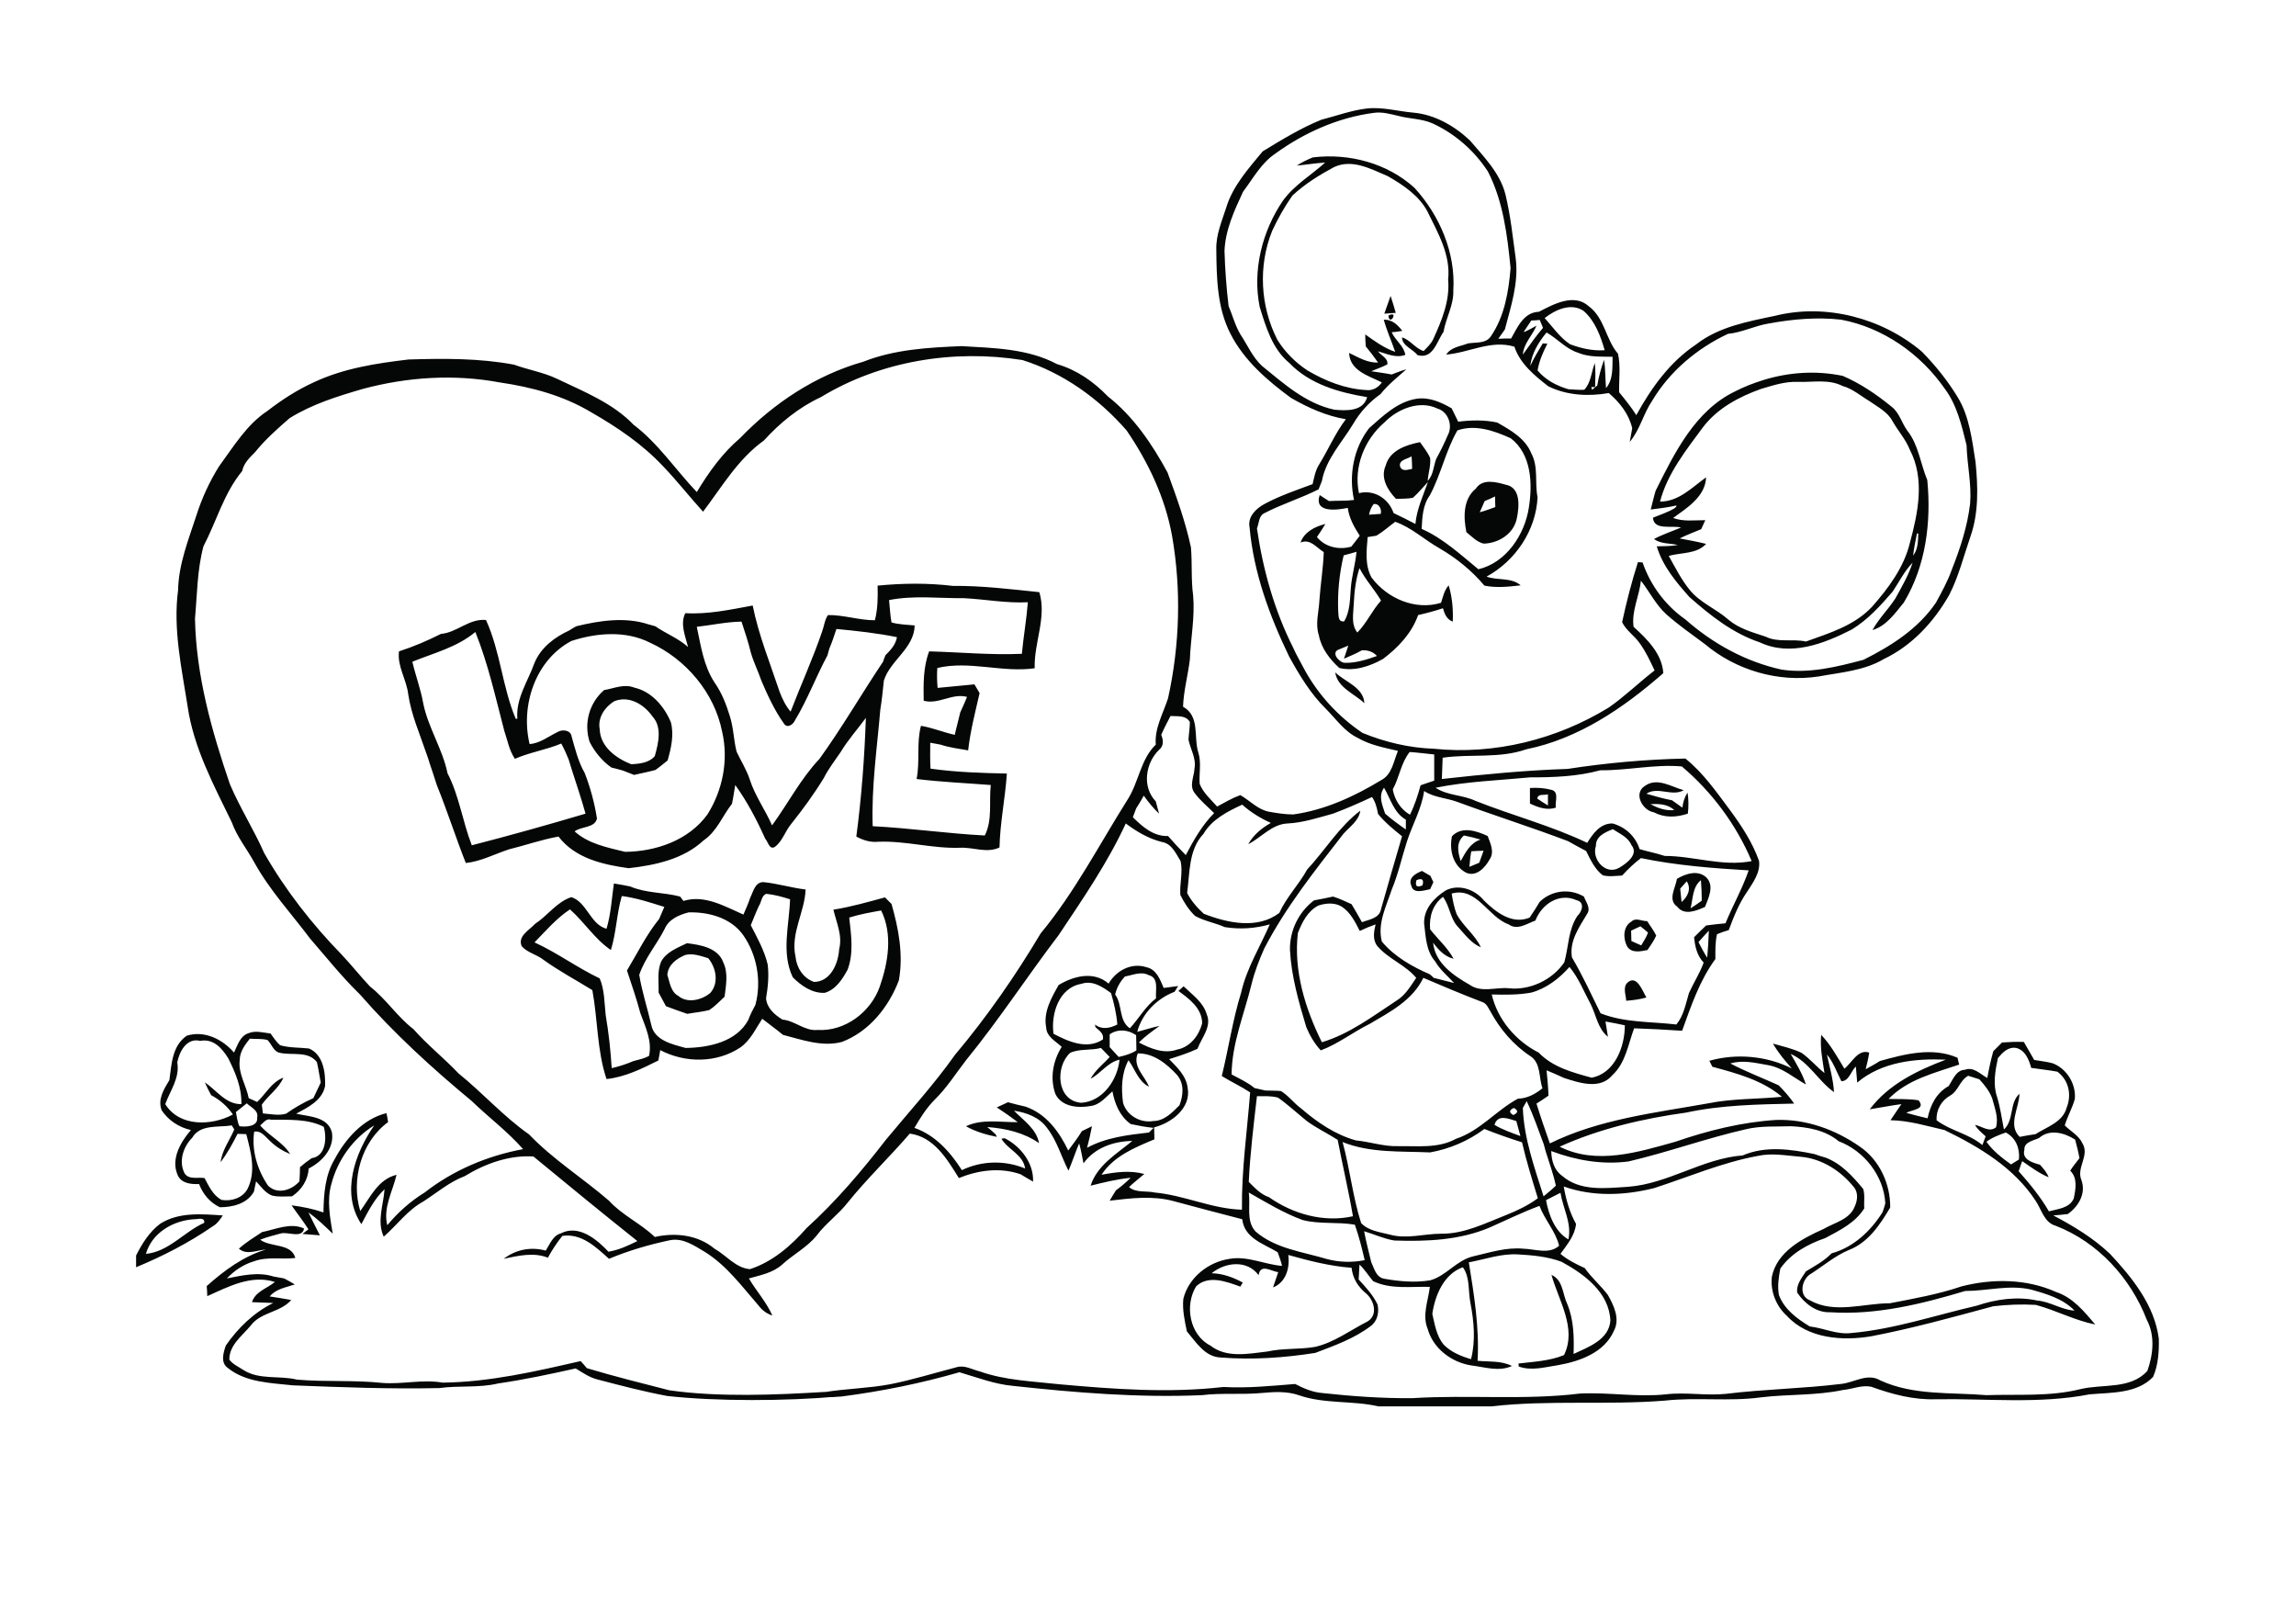 <?xml version="1.0" encoding="utf-8"?>
<!-- Generator: Adobe Illustrator 21.0.2, SVG Export Plug-In . SVG Version: 6.00 Build 0)  -->
<svg version="1.2" baseProfile="tiny" id="Layer_1" xmlns="http://www.w3.org/2000/svg" xmlns:xlink="http://www.w3.org/1999/xlink"
	 x="0px" y="0px" viewBox="0 0 841.9 595.3" overflow="scroll" xml:space="preserve">
<path fill="#050706" d="M96.1,451.7c5-1,10.5-3.6,15.4-1.3c-0.7,3.8-5.8,1.1-8.5,1.8c-2.5,0.7-5.1,1.3-7.6,2.3
	c3.9,2.9,11.4,1.2,12.9,6.7c-5,0.6-10.2-0.6-15.1,1.2c-3.8,1.1-7.3,3.4-10,6.3c5.6-1.1,11.5-2.5,17.1-0.7c1.3,0.2,2.6,0.5,3.9,0.7
	c1,0.5,2.9,1.6,3.9,2.2c-3.2,1.1-6.9,1.6-9.2,4.4c2.6,0.4,5.2,0.8,7.9,1.3c-4,4.6-11.1,4.4-14.8,9.3c-3.1,3.8-8,7.2-7.9,12.6
	c1.3,1.7,3.4,2.6,5.2,3.8c5.9,3.7,13.1,1.9,19.6,3.5c10.4,0.9,20.8,0.1,31.2,1.2c7.4,0.6,14.8-1.4,22.2-0.1
	c17.2-0.2,34-4.1,50.6-7.9c0.6,0.6,1.7,1.9,2.3,2.6c10,3,20.1,5.5,30.2,8.1c18,2.6,39.1,1.7,57.2,0.6l4.2,0.9
	c-0.2,0.3,0.8,0.8,0.4,0.8c-18.9,1.7-44.5,1.8-62.5-0.2c-8.6-1.6-17-3.8-25.4-6c-3-0.7-5.6-2.5-8.2-4.1c-9.4,2.1-18.8,4.1-28.4,5.5
	c-7.1,1.7-14.4,0.7-21.6,1.7c-17.9,0.4-35.8-0.3-53.7-1c-8.1-0.9-17.2-1-23.9-6.4c-2.7-1.9-1.6-5.6-0.7-8.2
	c4.5-6.5,10.3-12.1,17.4-15.6c-2.6-0.1-5.2-0.2-7.8-0.3c1.2-3.9,5.5-5,8.4-7.4c-8.7-2.8-17.2,1.8-24.8,5.2c0-0.9-0.1-2.7-0.2-3.7
	c6.4-5.7,13.4-10.9,21.7-13.4c-3.3,0.2-7,2.2-9.9-0.3C90.1,455.5,93.1,453.7,96.1,451.7 M53.5,459.7c8.4-0.8,14-8.1,21.4-11.4
	c0.2-2.3-2.5-1.2-3.8-1.3C63.4,447.5,55.7,452,53.5,459.7 M58.8,448.6c6.9-4.3,15.2-3.5,22.9-3c-1,1.5-2.1,3.1-3.7,4
	c-8.7,6-18.2,10.9-28.1,15v-4.3C52.1,455.9,54.8,451.6,58.8,448.6 M70.5,417.1c-3.3,3.3-5.1,8.7-2.8,13.1c1.6,2.4,4.9,1.3,7.3,1.7
	c1.6,3,3.1,6.3,6.2,8c3.6,0.6,7.6-0.6,9.5-3.9c3.3-6.4,1.3-13.7-0.4-20.2c-0.8,0-2.4-0.1-3.2-0.1c-1.8,3.6-3.8,7.2-6.2,10.4
	c0.5-4.4,3.3-8,5-12l-0.9-1.5C80.1,413.4,73.4,412.1,70.5,417.1 M95.4,412.6c3.3,3.9,8.3,6.1,11,10.5c-2.7-1.1-5.3-2.7-7.4-4.8
	c-1.7-1.5-3.2-3.9-5.8-3.4c-1,6.9,1.2,14.1,5.1,19.8c3.5,3.4,8.7,1.6,11.5-1.6c0.1-1.8,0.2-3.5,0.2-5.2c1.4-1.2,2.8-2.3,4.3-3.3
	c5.2-0.7,5.6-7.5,4.4-11.5c-5.9-3-12.8-2.5-19.3-2.6C97.6,409.9,96.6,411.7,95.4,412.6 M86.5,407.7c0.4,1.8,0.5,3.6,1.3,5.2
	c2.3,0.3,6.9,0.2,6.5-3.2c0.6-2.6-2.3-3.7-3.8-5.2C89.2,405.6,87.8,406.6,86.5,407.7 M65,389.5c1,5.7-2.6,10.3-4.4,15.3
	c5.2,8.4,17,8,24.8,3.8c-2-3-4.8-5.4-8-7.1c-0.8-1.5-1.6-3.1-2.3-4.7c4.3,2.9,7.7,8.1,13.4,8c0.2-6-2.2-11.6-4.8-16.8
	c-2.3-3.7-5.4-7.3-10.3-6.4C68.5,380.4,65.8,385.4,65,389.5 M91.6,380.8c-1.8,2.3-3.7,4.8-3.7,7.9c-0.6,4.9,2.4,9.2,3.3,13.9
	c0.8,0.4,2.3,1,3.1,1.4c3.2-3,5.3-7.3,9.6-8.9c-1.7,4-5.5,6.4-7.9,9.9c0.1,0.8,0.3,2.4,0.4,3.2c2.8,0.2,5.7,0.9,8.5,0.1
	c3.1-2.2,6.4-4.1,10-5.7c0.9-1.9,1.8-3.8,2.7-5.7c-0.5-2.5-0.8-5-1.4-7.5c-3.2-4.2-9-2.4-13.5-3.4c-2.4-0.4-3-3.1-4.6-4.7
	C95.9,380.7,93.7,381,91.6,380.8 M91.1,378.8c2.6-1.1,5.4-0.2,8.1,0.1c1.1,1.5,2.1,3.1,3.5,4.3c3.5,1,7.1,0.8,10.6,1.2
	c5.2,2.2,6.1,8.8,5.9,13.8c-1.1,5.3-6.3,7.8-10.6,10.1c4.7,1.1,11.5,1,13.1,6.8c1,5.9-3.6,10.8-8.5,13.3c-0.3,4.3-2.6,7.8-6.1,10.2
	c-2.5,0-5,0.3-7.4-0.3c-2.5-1-4-3.3-5.8-5.2c-0.2,0.9-0.6,2.8-0.8,3.8c-2.5,4.4-7.7,5.7-12.5,5.7c-3.6-1.7-6.2-4.8-7.6-8.5
	c-3,0.1-6.6-0.2-7.9-3.4c-2.5-5.8,1.1-12,4.9-16.4c-4.4-1-8.2-3.5-10.7-7.2c-1.6-4,0.8-7.8,2.8-11.1c0.8-5.8,1-12.6,6.4-16.3
	c6.5-2,13.1,1.3,17.3,6.2C87.1,383.3,88,379.8,91.1,378.8 M599.4,363C600.3,363.8,600.3,363.8,599.4,363 M596.7,360.3
	c3.5-3.2,5.6,3.1,7,5.4c-2.4,0.7-4.9,1-7.4,1.2C596.2,364.7,595,362.1,596.7,360.3 M244.7,357.4c0.9,2.7,1.2,6.2,4,7.7
	c3.4,2.9,8.6,1.5,11.7-1c3.3-3.7,2.2-9.3-0.7-12.8c-2.7-0.8-5.6-1.9-8.4-1.2C248.2,351.4,245,353.6,244.7,357.4 M251.9,345.8
	c5,0.6,11.4,1.7,13.3,7c1.9,4,1,8.4,0.5,12.6c-1.8,1.7-3.5,3.5-5.6,4.9c-2.7,0.7-5.4,0.9-8.1,1.4c-2.6-0.9-5.2-1.8-7.8-2.8
	c-0.9-1.7-1.8-3.4-2.7-5c0.1-3.8-0.6-7.7,0.9-11.3C244.3,349,248.4,347.5,251.9,345.8 M598.1,341.2c0,1.3,0.1,2.5,0.1,3.8
	c0.9,0.4,2.7,1.2,3.6,1.6c0.9-1.5,1.9-3,2.5-4.7c-0.9-0.8-1.9-1.6-2.8-2.3C600.4,340.1,599.2,340.7,598.1,341.2 M598.3,337.8
	c1.5-1.5,3.9,0,5.7-0.1c1.1,1.8,2.4,3.4,3.3,5.3c-0.8,1.9-2.1,3.6-3.2,5.3c-2.5,0.5-5.9,1.3-7.5-1.4
	C595.1,344,595.1,339.6,598.3,337.8 M243.7,340.6c-2.9,5.7-7.2,10.6-9.3,16.8c1,6.2,3,12.2,4.4,18.3c1.1,5.8,7.9,7.2,12.6,8.5
	c8.4-0.1,18.7-2.2,23-10.3c0.7-1.9,1.6-3.7,2.6-5.5c2.3-8.7,0.6-18.3-4.5-25.6c-4.5-6.3-12.6-8.5-20-8.3
	C249,335.4,245.2,337,243.7,340.6 M278.3,332.1c-1.1,2.3-2,4.7-3,7.1c2.4,4.7,5,9.3,6.2,14.4c0.5,4.1,0.1,8.3-0.6,12.4
	c0.3,3.6,3.1,6,6,7.8c4.6,0.4,8.2,4.3,12.9,3.8c10,0.6,19.5-6.5,22.8-15.9c3.1-8.9,4.8-19.2,0.5-27.9c-3.9,0.7-7.9,1.4-11.7,2.6
	c0.7,6.3,1.7,13-0.6,19.1c-1.9,3.5-4.3,7.3-8.4,8.5c-4.6,0.2-8.6-2.6-11.7-5.7c-4.3-9-1.3-19.1-1-28.6c-2.8-0.9-5.7-1.7-8.7-2
	C279.2,328.3,279.2,330.8,278.3,332.1 M228,328.5c-1.9,6.5-2,13.4-4,19.8c-5.9-4-9.7-10.2-15-14.9c-5,3.3-8.9,7.9-13,12.1
	c8.3,3.8,15.7,9.3,23.9,13.2c1.8,4.2,1.7,9,2.2,13.5c1.1,6.4,1.8,12.9,2.2,19.4c2.7-0.6,5.4-1.5,8-2.6c1.9-0.5,3.9-0.9,5.7-1.9
	c1.2-5.5-1.4-10.7-3.2-15.7c-1.4-5.3-3.2-10.4-4.9-15.6c3.8-6.3,7.1-13.1,11.8-18.9c0.6-1.5,1.3-2.9,1.9-4.4
	C238.5,330.9,233.4,329.2,228,328.5 M225.1,323.9c2,0.3,4,0.7,6,1.1c5.8,2.5,12.3,2.1,18.3,3.7l1.2,1.6c7.8-2.4,15.1,2,22,5
	c0.9-2.1,1.8-4.1,2.5-6.2c1.1-2.1,1.7-5.7,4.8-5.7c5.2,0.5,10.3,2.1,15.5,2.7c-0.3,8.3-5.6,16.1-3.7,24.6c0.4,4.1,2.8,7.9,6.8,9.3
	c6.1-0.1,8.9-6.8,9.2-12c1.3-5-1-9.7-2.1-14.5c6.4-1,12.6-2.8,18.9-4.5c0.6,0.6,1.8,1.8,2.4,2.4c2.6,9.1,4.4,18.5,2.7,28
	c-3.7,9.8-10.9,18.8-20.9,22.6c-7.3,1.9-14.6-0.8-21.6-2.6c-2.5-2.1-5.1-3.9-7.6-5.9c-2.4,3.6-4.3,7.9-8,10.5
	c-8.7,5.8-20.2,5.8-29.4,1c-0.2,1-0.5,2.9-0.7,3.8c-6,3-12.3,6.1-19,6.8c-3.5-10.4-3.2-21.8-5.2-32.6c-6-3.7-12.2-7-17.9-11.1
	c-2.5-2-5.9-2.6-8-5c-1.6-3.7,2.8-5.9,4.9-8.2c4.6-3,7.9-8,13.3-9.8c5.8,1.9,6.9,10,12.9,11.6C224,335.2,224.3,329.5,225.1,323.9
	 M619.9,333c1.4-0.9,2.8-1.8,4.1-2.8c0-2.5-0.1-5-0.3-7.5C620.6,325.1,620.8,329.5,619.9,333 M618.5,323.1c-0.6,0.7-1.8,2-2.4,2.7
	c0.1,1.2,0.4,3.7,0.5,4.9C618.8,328.8,620.3,325.9,618.5,323.1 M614.9,322.2c3.2-1.9,7.7-3.4,10.8-0.5c3,3.1,0.8,7.4-0.5,10.8
	c-3.2,1.4-7.6,3.3-10.2-0.1C611.4,329.9,614.4,325.5,614.9,322.2 M519.4,322.7c-0.6,2.1,0.1,2.8,2.2,1.9
	C522.2,322.5,521.5,321.8,519.4,322.7 M517.5,324.7c-1.3-2.9,1.7-4.5,3.9-5.4c0.8,0.5,2.4,1.4,3.1,1.8c0.3,0.6,0.8,1.8,1.1,2.3
	c-0.3,0.7-0.9,2-1.2,2.6C522.2,326.4,518.2,327.9,517.5,324.7 M539.5,312.1c-0.4,1.9-0.5,3.8-0.7,5.7c1.2-0.5,2.4-1,3.6-1.5
	c0.5-1.5,1.1-2.9,1.6-4.4C542.5,311.9,541,312,539.5,312.1 M536.8,306.3c-3,2.6-2.2,6.1-1.2,9.4c1.8-3.2,3.5-6.7,7.3-7.9
	C540.9,307.2,538.8,306.7,536.8,306.3 M532.4,306.6c3.6-3.8,9-2,13.1-0.1c1,2.7,2.6,5.9,0.7,8.6c-1.6,3-5,6.6-8.7,4.8
	C532.7,317.3,531.4,311.6,532.4,306.6 M563.7,292.8c1.3,0.9,2.6,1.7,3.9,2.5c0-1,0-3.1,0-4.1C566.3,291.7,563.9,290.8,563.7,292.8
	 M561,288.9c2.7-0.2,5.4,0,8,0.7c2.8,0.8,1.1,4.4,1.5,6.5c-3.3,1.1-6.5-0.1-9.5-1.5C561,292.7,561,290.8,561,288.9 M605.2,294.8
	c2.7,1.5,5.6,2.5,8.7,2.2C611.5,294.7,608.2,294.7,605.2,294.8 M603.2,288.1c4.5-3.2,9.7,0.4,14.2,1.6c-4.3,2.5-9.5-1.5-13.7,1.3
	c3.1,0.9,6.2,1.8,9.4,2.4c1.3,0.9,2.5,1.8,3.8,2.7c0.2-1.9,0.8-3.9,1.9-5.5c0.4,2.6,0.4,5.2,0.1,7.7c-4.2,1.4-8.5,1.6-12.5-0.5
	C602.2,297.1,598.8,290.8,603.2,288.1 M225.2,257.1c-3.4,2.1-6.1,6-5.3,10.2c0.2,6.5,6,10.7,11.6,12.9c3-0.2,6.5-0.5,8.6-3
	c1.3-4.7,2.8-10.6-0.9-14.6C236.1,258.2,230.6,254.9,225.2,257.1 M221.5,253c3.6-0.6,7.4-2.4,11.1-0.9c6.3,1.4,11,6.9,13.4,12.7
	c1.2,4.6,0.1,9.5-1.2,14c-1.5,1.2-2.9,2.4-4.5,3.5c-2.6,0.7-5.2,1.2-7.8,1.8c-1.4-0.5-2.7-1.1-4.1-1.6c-1.4-0.4-2.8-0.8-4.2-1.1
	c-3.4-2.4-6.1-5.7-8-9.4C214,265.1,216.1,257.7,221.5,253 M489.6,246.5c3.7,3.6,10.3,5.4,10.7,11.3
	C496.6,254.3,490.4,252.1,489.6,246.5 M209.5,235c-13.2,7-18.7,23.7-15.3,37.8c3.8-0.3,6.9-2.8,10.2-4.4c1.7-1.1,4.9-0.8,5.2,1.6
	c1.3,4.6,2.4,9.2,4.8,13.4c2.1,5.4,3.6,11,4.5,16.7c-0.8,3.5-5.7,2.8-8.2,4.7c5.1,4.6,12,5.9,18.5,7.5c11.3-0.1,23.3-4.2,30.2-13.7
	c5.6-8.9,7.8-19.9,5.4-30.3c-2.8-14.3-13.3-26.7-26.5-32.7C229.4,231.1,218.7,232,209.5,235 M151.2,242.6c1.2,5.2,3.1,10.1,4,15.3
	c1.8,8.9,7.1,16.7,8.9,25.6c4.3,8.3,5.5,17.7,8.9,26.4c14-3.6,27.9-7.5,41.7-11.6c-1.5-5.4-3.3-10.7-5-16c-0.4-1.3-0.8-2.6-1.2-3.9
	c-0.8-2-1.7-4-2.7-5.8c-5.5,2.3-11.5,3.2-17,5.6c-2.1-3.1-2.7-6.8-3.9-10.3c-3.2-12.2-5.9-24.5-10.6-36.2
	C167.6,237.3,159.1,239.4,151.2,242.6 M255.5,229.8c1.5,7,2.5,14.3,6.5,20.4c2.6,3.7,4.3,8,5.6,12.3c1.4,4.3,1.4,8.8,2.5,13.1
	c1.6,3.4,3.6,6.5,4.8,10.1c1.9,6,5.7,11.2,8.2,16.9c5.9-8.1,10.5-17.1,17.4-24.4c8.3-11.5,15.4-23.8,23.3-35.6
	c0.2-0.6,0.6-1.8,0.9-2.4c1.9-1.9,3.7-3.8,4.2-6.6c-7.3-1.5-14.8-2.3-22.2-3c-0.8,2.4-1.6,4.9-2.6,7.2c-0.2,0.6-0.5,1.9-0.7,2.5
	c-4.2,7.8-7.3,16.2-11.9,23.8c-0.7,1.6-2.9,3.1-4.1,1.1c-3.4-4.8-5.9-10.2-8.2-15.6c-1.2-3.5-2.9-6.9-3.9-10.4
	c-0.9-3.8-2.2-7.6-3.4-11.3C266.3,228,260.9,229.2,255.5,229.8 M326,220c0.3,2.7,0.4,5.5,0.9,8.2c2.8,0.8,5.7,0.8,8.5,1.1
	c-0.2,8.4-8.9,12.7-11.3,20.2c-0.4,3.5-0.7,7.1-1.3,10.6c-1.2,14.2-3.3,28.4-2.8,42.8c13.7,0.7,27.4,2.7,41.1,3.4
	c2.9-5.7,1.5-12.3,2.2-18.5c-9-0.7-18.2-1.1-27.2-2.2c1.3-6.5-0.1-13.2,1.6-19.5c4.3,0.7,8.2,2.4,12.4,3.3c0.6-2.8,1.4-5.5,2-8.2
	c0.9-1.9,1.7-3.8,2.5-5.7c-5.5-1.5-10.4,2.9-15.9,1.4c-0.1-6.1-0.2-12.3,2-18.1c11.3,0.3,22.6,1.4,34,0.9c0.6-6.3,1.7-12.6,2.2-18.9
	c-7.9,0.4-15.6-1.1-23.5-1.5C344.3,219.4,335.1,218.2,326,220 M321.8,214.7c9.2-0.9,18.4-1,27.6,0.1c10.6-0.1,21.1,1.2,31.7,2.3
	c2.8,9.2-2,18.5-1.7,27.9c-11.9,1.7-23.9-2.9-35.7-0.1c-0.2,2.4-0.1,4.9,0.1,7.3c4.5-0.4,9-0.9,13.5-1.3c0.5,0.8,1.4,2.4,1.9,3.2
	c-1.6,7-3.4,13.9-4.2,21c-3.4-0.6-6.8-1-10.1-2.1c-0.9-0.2-2.8-0.5-3.8-0.7c0,3.2-0.1,6.3,0.1,9.5c9.2,1.3,18.7,1.6,28,1.8
	c-0.6,9-2.5,18-2.7,27.1c-4.6,2.2-9.5-0.1-14.3,0.1c-10.1,0.4-20-2.6-30.2-2.2c-2.9,0.3-5.6-0.6-8-1.9c1.9-14.4,3-29,3.5-43.5
	c-3.1,4.2-6.6,8.1-9.3,12.6c-2.1,3.1-4.4,6-6.1,9.4c-3.6,5.9-7.7,11.5-12,16.9c-2.2,2.6-3.2,6.4-6,8.4c-2,1.2-2.5-2-3.5-3
	c-3.1-6.9-6.6-13.6-11-19.7c-0.4,2.3-0.7,4.6-1.2,6.9c-3.5,4.4-5.5,10.1-10.4,13.4c-7.4,6.9-17.7,9.1-27.5,10.2
	c-9.4-1.3-19.6-3.6-25.7-11.6c-6.2,1.1-12.1,3.2-18.2,4.7c-5.2,1.7-10.2,4.4-15.8,5c-3.7-9.4-6.8-19.1-10.6-28.5
	c-0.4-1.3-0.9-2.7-1.3-4c-0.4-1.3-0.9-2.6-1.3-3.9c-0.4-1.3-0.8-2.6-1.3-3.9c-2.4-7.1-5.5-14.1-6.6-21.5c-0.6-5.4-4.1-10.3-3.4-15.8
	c5.3-1.7,10.4-3.9,15.4-6.4c5.9-0.5,10.3-5.7,16.5-5.1c5.3,11.6,6,24.6,10.9,36.2h0.6c-0.6-7.5,3.9-13.7,6.3-20.5
	c2.4-5.7,7.4-9.4,12.8-11.9c0.6-0.4,1.9-1.2,2.5-1.5c8.6-2.1,18-3.5,26.5-0.7c0.6,0.2,1.9,0.5,2.5,0.7c3.9,2.7,8.4,4.4,12,7.6
	c-1-4-3-8.5-1-12.4c8.3,0.5,16.5-1.3,24.7-2.8c2.2,10.9,6.4,21.2,9.9,31.7c1,2.6,2.2,5.1,4,7.2c3.8-9.9,8.2-19.5,11.6-29.5
	c0.7-1.9,0.9-4.2,2.1-5.9c5.7-0.1,11.4,1.9,17.2,1.9C321.9,223.2,321.9,218.9,321.8,214.7 M544.4,183.7c-0.6,1.4-1.2,2.7-1.8,4.1
	c1.9-0.5,3.8-1.2,5.7-1.9c0-1.3-0.1-2.6-0.1-3.9C547,182.6,545.7,183.2,544.4,183.7 M541.2,179.1c2.4-3.7,7.4-2.4,10.9-1.4
	c5.6,1,5,8,4.1,12.3c-1.1,5.7-6.7,9.2-12.2,9.3c-2.5-0.6-4.3-2.6-6.3-4.2C536.6,189.7,536.4,183,541.2,179.1 M490.5,238.3
	c-2.4,1.4,0.9,4.8,2.7,4.7c4,0.1,8-1.2,11.7-2.5c-1.4-1.6-3.4-2.2-5.5-2.1c-2.1,1.2-4.3,2.1-6.6,3.1c0.4-1.2,1.2-3.6,1.6-4.8
	C493.5,237.1,491.5,237.9,490.5,238.3 M496.4,221.4c-0.1,3.5-1.1,7.4,1.3,10.5c3.5-3.5,5.4-8.1,8.7-11.7c-2.4-4.1-5.7-7.6-7.9-11.9
	C497.1,212.5,496.6,217,496.4,221.4 M492.7,203.6c-1.6,6.7-2.3,13.7-2,20.5c0.2,1.6-0.2,4,2.2,3.7c2.1-3.6,2.1-7.9,2.4-11.9
	c0.3-4.6,1.7-9,2.1-13.6C495.8,202.8,494.2,203.2,492.7,203.6 M502,188.7c1.1-0.1,3.3-0.2,4.3-0.3c0.4-1.7-0.6-3.9-2.6-3.6
	C502.8,185.9,502.3,187.2,502,188.7 M513.4,171.1c0.9,2,2.9,1,4.4,0.8c0-1.2-0.1-3.4-0.2-4.6C516.1,168.3,512.7,168.6,513.4,171.1
	 M534.4,157.8c-4.3,7.5-6,16.1-10.1,23.8c-2.6,3.5-2.8,8.1-3,12.3c7.9,3.5,14.2,9.4,20.8,14.8c10.2-2.4,17-12.7,18.5-22.6
	c1.4-8.8,1-19.5-6.6-25.4C547.9,157.9,540.9,155.5,534.4,157.8 M507.6,154.9c-7.3,6.3-11.3,16.3-9.3,25.9c5.6-1.4,10.9,2,12.7,7.3
	c2.7,1.3,5.4,2.6,8,4c0.5-5.4,2.8-10.3,4.6-15.4c-1.8,1.9-3.5,4-5.5,5.8c-2,0.4-4.1,0.3-6.2,0.4c-3.1-3.2-5.8-7.7-3.8-12.2
	c1.5-5.6,7.5-7.6,12.6-8.6c1.3,1.9,2.8,3.7,3.7,5.8c0.3,2.8-0.7,5.6-0.9,8.4c2.1-2.1,2.1-5.3,3.1-8c1.6-2.9,3-5.8,4.3-8.8
	c1.9-3.5,0.1-8.6-3.8-9.7C520.5,146.6,512.5,149.9,507.6,154.9 M502,157c5.1-4.5,10.4-9.7,17.4-10.8c4.6-0.7,8.9,1.2,12.9,3.5
	c0.8,1.6,1.6,3.2,2.4,4.9c4.8-0.6,9.6-0.7,14.3,0.3c4.9,2.8,10.3,5.8,12.5,11.3c2.7,5,1.2,10.8,2.3,16.1
	c-0.6,12.2-8.1,23.3-18.7,29.1c4.1,1.5,9.1,0.2,12.5,3.2c-4.4,0.5-8.9,1-13.3,0.1c-4.6-5.5-10.3-10.1-16.5-13.7
	c-5.5-3.1-10.2-7.6-16.2-9.7c-2.3,1.7-4.4,3.6-6.9,5.1c-0.8,0.1-2.4,0.4-3.2,0.5c-0.4,4.9-1.1,10.2,1.4,14.8
	c5.7,7.7,16.1,12.2,25.5,9.3c0.7-2.2,1.2-4.6,2.8-6.4c1.3,4.3,1.7,8.8,1.5,13.3c-2.2-0.8-3-2.8-3.6-4.9c-3,1-6,1.8-9.1,2.5
	c-2.3,6.6-7.4,12-12.9,16.1c-4.8,2.7-10.5,4.6-16,3.3c-3.5-3.2-6.6-7.2-7.5-12c-1.4-4.2,0-8.5,0.2-12.8c0.4-5.9,1.4-11.8,1.6-17.7
	c-2.7-1.6-4.9-5-8.5-3.5c1.3-3.9,5.4-5.9,9.1-6.8c-1,1.6-2,3.2-3.1,4.8c3,3.7,8.1,4.8,12.6,3.5c1-1.3,2.1-2.6,3.1-4
	c-2-3.1-3.9-6.4-4.4-10.2c-3.9,0.8-12.5,2-10.3-4.7c1.1,0.7,2.3,1.5,3.4,2.2c3.1-0.2,6.1,0,9.2-0.4C494.5,174.3,496.3,164.4,502,157
	 M702.9,195.6c-0.5,2.7-1.1,5.3-1.4,8.1c1.8-2.3,1.8-5.3,1.9-8.1L702.9,195.6 M645.7,142.6c-8.1,2.9-16,7.1-21.3,14.1
	c-6.2,8.4-13,16.9-15.7,27.2c6.9,0,11.7-5.2,16.9-8.9c-0.3,7.1-7,11.2-12.1,14.9c3.8,1.4,7.9,0.8,11.8,0.8c-0.5,1.1-1,2.2-1.5,3.3
	c-2.6,1.1-5.3,2.1-7.9,3.4c3.2,0.6,6.5,1.2,9.7,2c-3.5,3.8-9.1,3.1-13.7,4.4c2.4,4.3,4.6,8.7,7.7,12.5c3.8,4.7,9.7,6.9,14.2,10.9
	c3.9,3.3,8.8,4.6,13.6,6.2c4.6,2.3,9.9,0.7,14.8,1.8c8.6-3.1,17.7-5.8,24.2-12.7c6-6.8,11.7-14.4,13.9-23.4c3-11.1,5.6-23.5,0-34.2
	c-1.5-3.8-4.3-6.9-6.3-10.4c-1.8-3.5-5.5-5.3-8.6-7.5c-3.2-1.9-6.1-4.5-9.8-5.5c-5.1-2.6-10.8-1.3-16.3-1.5
	C654.6,139.8,650.1,141.3,645.7,142.6 M646.7,139.3c9.4-2.9,19.4-3.5,29-1.5c6.5,2.8,12.4,6.8,17.9,11.3c2.9,2.2,3.7,6,5.8,8.8
	c4.1,5.2,4.8,12.1,7.3,18.1c1.5,15.3-0.5,31.5-8.6,44.9c-3.2,3.9-6.4,8.6-11.5,10.1c2.3-4.2,5.8-7.6,8.4-11.6
	c2.3-4.2,4.8-8.4,6.3-13.1c-3,3.1-4.9,7-7.3,10.6c-4.5,5.2-9.1,10.3-15,13.9c-10.2,5.2-22.5,10-33.7,4.7
	c-9.9-3.3-18.1-9.8-25.8-16.6c-4.9-5.5-9.8-11.3-12-18.6c2.6-0.1,5.1,0,7.7-0.5c-2.9-0.7-6.2-0.3-8.7-2.2c3.2-1.7,6.6-2.8,9.9-4.2
	c-3.4-0.9-9.9,1.2-10.3-3.6c2.7-1.1,5.5-2,8-3.5l0.5-0.5l0.2-0.5c-3.1,0.7-6.3,1.1-9.5,1.5c0.6-2.3,1.1-4.6,1.8-6.9
	c6.9-13.8,14.4-29.3,29.1-36.4C639.5,141.8,643.1,140.4,646.7,139.3 M509.1,115.7C513.1,113.6,509.5,119.9,509.1,115.7 M509.9,108.5
	c0.7,2,1.3,4.1,1.9,6.2c-1,0.1-3.1,0.2-4.2,0.3C508.4,112.8,509.1,110.7,509.9,108.5 M525.2,481.7c0.9,3.8,1.5,8,4.1,11.2
	c2.7,2.8,6.4,4.3,10.1,5.4c1.7-6.7,1.1-13.7-0.2-20.5c-0.9-4.4-0.1-9.5-2.8-13.2C529.4,467.1,526.2,474.9,525.2,481.7 M472.4,460.1
	c0.6,4.7-0.8,10-5.6,11.9c0.6-1.9,1.3-3.7,1.9-5.6c-2.6-0.3-6.5-3.3-7.2,1.1c-4.2-5.7-12.2-4.8-17.2-0.7c4.1,0.1,7.9,1.5,11.4,3.4
	c-0.2,0.4-0.7,1.1-0.9,1.5c-5-1.8-11.7-4.4-16.2-0.1c-4.3,7-2.4,17.8,5.2,21.7c6,4.7,13.9,3,20.9,2.2c5.8-1.3,11.7-0.7,17.5-1.7
	c7-1.6,12.9-6.1,19.2-9.3c4-2.3,2.5-7.8-0.5-10.3c-2.9-2.4-4.9-5.5-5.3-9.4C487.6,464.2,479.9,462.2,472.4,460.1 M546.3,450
	c-11,4.7-23.2,5.2-35,4.8c-3.8-0.6-7.4-2.3-11.1-3.4c0.7,3.8,1.7,7.5,2.6,11.3c1.1,2.3,1.7,5.5,4.7,6.1c5.6,1,11.3,1.5,16.9,0.6
	c5.9-1.6,9.7-7.4,15.8-8.8c6.1-1.4,12.1-3.4,18.4-2.8c4.3,0.1,9.5,2.2,13.1-1.1c-1.3-5.3-5.3-9.5-7.2-14.6
	C558.3,444.4,552.4,447.3,546.3,450 M566.9,440c1,5.4,3.2,11.5,8.2,14.4c1.3-6-2-11.4-2.9-17.1C570.4,438.2,568.6,439.1,566.9,440
	 M457.9,437.2c0.7,4.8-1.1,10.4,2.5,14.3c7.3,6.3,17.2,7.4,26.2,10.1c4.5,1.2,9.2,1.3,13.8,0.4c-1-4.4-2.1-8.7-3.6-13
	c-6.3-1.1-12.8-0.1-19.1-1.7C470.8,444.8,464.4,440.9,457.9,437.2 M728.4,418.6c2.4,3.4,5.7,5.9,9,8.3c1-0.6,1.9-1.2,2.9-1.8
	c0.4-4.1-1.1-7.9-4.8-9.9C733,416.1,730.5,417,728.4,418.6 M747.7,417.2c-2,1-5.6,1.4-5.4,4.4c-1,3.5,3.1,4.7,5.7,5.4
	c1.3,1.4,2.5,2.8,3.2,4.6c-3.5-1.4-6.6-3.8-9.7-5.9c-0.3,0.9-1,2.7-1.3,3.7c4.1,4.6,8,9.4,11.1,14.7c3.2-0.9,7.5-1.1,9.1-4.7
	c0.7-3.4,1.5-7.5-1.3-10.2c1-1.6,2.3-3.1,3.4-4.6c-0.4-2.3-1-4.6-1.6-6.8C757,415.3,751.6,413.8,747.7,417.2 M524.4,422.5
	c-10.8-0.5-21.9,0.3-32.1-3.8c2.7,9.8,3.7,20,6.8,29.7c2.6,2.8,6.8,3.3,10.4,4.2c6.3,1.8,12.6-0.3,19-0.3c8.5,0.1,16.2-3.9,23.9-6.9
	c4-1.6,8-3.5,11.5-6.1c-2.1-6.8-4.2-13.6-5.8-20.5c-4.7-1.5-9.3-3.1-13.8-4.9C538.4,418.3,531.6,421.2,524.4,422.5 M640.2,414
	c-14.5,3.3-28.5,8.4-43,11.8c-9.6,1.3-19.4-0.4-28.4-3.8c0.1,3.4,1,6.9,3.9,9c6.7,5.9,16.1,4.6,24.3,4.1c14.7-1.1,27.3-10.4,42-11.5
	c8.4-3.6,17.6-2.3,26.3-0.5c1.3,0.5,2.7,0.9,4.1,1.3c5.8,2.2,10,6.9,13.8,11.5c0.7,2.2,0.2,4.8,0.4,7.1c-3.3,5.3-8.9,8-14.3,10.9
	c-6.4,2.2-12.6,5.6-16.5,11.2c-0.6,3.2-1.1,6.5-0.5,9.7c2,5.3,6.7,8.7,11.3,11.5c5.2,0.6,10,3.1,15.4,2.4c15.6-1.4,30.6-6.5,45.8-10
	c7.1-2.4,14.8-3.5,22.2-1.9c4.8,0.4,8.9,3.4,13.7,3.7c-4.3-4.4-10.2-6.1-15.9-7.7c-8-1.9-16.1,0.5-24.2,0.5
	c-16,4.8-32.7,8.9-49.5,7.8c-5.1,0.2-9.4-3.2-12.1-7.2c-0.4-3,1.7-5.4,3.2-7.8c3.3-2,6.7-3.8,9.4-6.6c8-2.2,14.4-8.2,18.7-15.1
	c0.3-0.8,0.8-2.4,1-3.2c-0.5-10.1-7.8-19.3-17.1-22.8c-4.9-4.1-11.4-5.2-17.5-5.5C651.2,413.1,645.6,412.7,640.2,414 M548,412.4
	c3,1.8,6.3,2.9,9.5,4.1c-0.5-1.8-1-3.7-1.5-5.5C553,410.1,549.2,408.4,548,412.4 M555.1,406.2c-1.8,0.8-1.8,1.7-0.2,2.6
	C556.7,408,556.8,407.1,555.1,406.2 M558.4,406.2c0.4,11.2,4.3,21.9,7.6,32.4c1.5-1.3,3.1-2.5,4.5-3.9c-0.9-4.3-2.4-8.3-3.7-12.5
	c-0.2-0.6-0.5-1.9-0.7-2.6c-2-5.3-3.8-10.7-6.3-15.9C559.4,404.4,558.7,405.6,558.4,406.2 M460.9,401.9c-1.2,10.4-2.5,20.9-3,31.4
	c2.2,2.2,4.4,4.6,7.4,5.6c8.8,6.2,20.1,9.4,30.8,7c-1.6-9.4-3.8-18.6-5.6-28c-3.7-2.4-7.8-4.3-11.3-6.9c-3.6-2.9-6.9-6-10.6-8.6
	C465.9,401.7,463.4,401.9,460.9,401.9 M715.2,401.6c-3.3,1.8-5.3,5.3-5.1,9.1c5.1,3.9,11.8,4.9,16.8,9.1c0.3-0.8,0.9-2.4,1.2-3.2
	c-1.4-1.3-3-2.5-3.9-4.2c2.6,0.5,5.2,2.9,7.7,0.9c1-3.6-0.5-7.1-1.4-10.6c-1-2.7-2.8-4.9-4.7-7c-1-0.3-3.1-1-4.1-1.3
	C718.6,396.1,718.1,399.9,715.2,401.6 M417.2,386.2c-2,4.8,2.5,8.1,4.1,12.2c-3.9-1.9-5.1-6.4-7.5-9.7c-2.6,4.8-2.7,10.4-2,15.6
	c1.3,4.6,6.3,7.5,11,6.7c4.1,0,7-3.1,9.7-5.8c1.4-3.7,1.8-7.9-0.9-11.1C427.9,390.1,423.1,386.1,417.2,386.2 M732.6,387.9
	c-1,4.7-1.9,9.7-0.3,14.3c1.2,3.9,1.7,7.9,2.5,11.9c3.8-3.5,1.9-9.7,5.7-13.1c-0.1,5.2-4.4,11.5,0.1,15.8c1.9-0.4,3.8-0.7,5.8-1
	c4.2-2.7,10-4.4,11.4-9.7c1.9-4.7,0.8-10.1-3.4-13.2c-3.2-0.6-6.4-0.9-9.6-1.4c-0.8-3-2.2-6.5-5.5-7.3
	C736.3,383.7,734.3,385.9,732.6,387.9 M392.4,386c-5.5,5-5.1,17.5,4,18.3c7.9-0.4,13.4-8.4,14.1-15.8c-4.4,1-6.8,5-10.6,7
	c1.7-3.2,4.7-5.4,7-8c-1.1-1.1-2.1-2.2-3.2-3.3C400,385.2,395.9,384.4,392.4,386 M406.9,379.2c0,1.2,0,3.5,0,4.7
	c1.1,1.2,2.2,2.4,3.3,3.6c2.2-0.5,4.5-1.1,6.5-2.4c0-1.9-0.1-3.8-0.1-5.6C413.6,377.5,410,377.1,406.9,379.2 M386.3,379
	c5.5,2.9,12.3,5.9,18.1,2.1c0.5-2.2-1.4-3.3-2.7-4.5l-0.2-1c2.5,2,5.5,1.4,8.2,0c-0.3-3.9-1.2-7.7-2.3-11.5
	c-3.1-2.3-6.8-4.8-10.9-3.4C388.3,362.1,385.3,371.7,386.3,379 M412.5,358c-1.8,1.9-3,4.1-3.6,6.6c2.8,3.8,1.2,9.5,5.4,12.4
	c3.3-3.6,5.7-8,9.6-11c-0.3-2.9,1.2-7.5-2.7-8.5C418.4,356,415.4,357.5,412.5,358 M575.5,354.5c-3.8,4.3-8.5,7.9-14,9.4
	c-4.8,0.9-9.7,0.8-14.5,0.7c2.1,9.2,8.9,17.1,17.2,21.3c5.2,5.4,12.5,7.3,19.4,9.2c8.6-1.6,12.2-11.5,12.2-19.2
	c-2.4-0.5-4.7-1-7.1-1.4c0.2,1.4,0.7,4.2,0.9,5.6c-3.7-2.9-4.3-7.9-6.3-11.9C580.8,363.6,578.9,358.6,575.5,354.5 M622.8,345.4
	c1,1.9,2,3.9,3.2,5.7c0.3-3.3,0.5-6.6,0.6-9.9C625.3,342.6,624,344,622.8,345.4 M483.4,332c-3.9,2-6,6.2-7.5,10.1
	c-1.6,13.8,2.7,27.7,8.8,40c10.1-3,18.6-9.5,27.3-15.2c3.3-2,5.2-5.3,7.3-8.4c-4-4.8-10.2-6.9-14.3-11.7c-1.8-2.4-1.2-5.3-0.6-7.9
	c-2,0.7-3.9,1.5-5.8,2.4c-1.7-3.3-3.4-6.8-6.6-8.9C489.4,330.8,486.1,331.1,483.4,332 M532.3,327.6c0.4,2.5,0.9,5.1,1.8,7.5
	c2.4,4.5,6.8,7.6,8.9,12.2c-3.6-1.5-5.9-4.8-8.4-7.5c-2.9-3.1-3-7.7-5.5-11c-3.8,2.9-5.1,7.3-4.7,11.9c2.8,3.6,6.4,6.7,8.6,10.8
	c-3.3-0.8-5.6-3.3-7.5-5.9c0.7,7.5,7.5,12.1,13.5,15.5c4.2,2.9,9.4,0.8,14.1,1.2c7.8,0.9,16.1-3,20.5-9.5c1.6-5.7,1.4-11.9,4.8-17
	c1.8-1.7,2.8-5.1-0.4-5.8c-6.3-2.8-12.7,1.5-15,7.5c-3.1,1.1-6.6,3.7-9.8,1.4C545.6,336.2,541.5,325,532.3,327.6 M585.2,310.1
	c-1.7,4.9,3.6,11,8.6,8c2.7-1.6,7.2-4.9,4.4-8.3c-1.2-2.9-4.4-4.2-6.8-5.8C588.6,305.1,585.1,306.6,585.2,310.1 M488.8,298.3
	c-5.5,1.5-10.9,3.3-16.6,3.6c-5.8,0.2-9.6,5.1-14.5,7.6c1.9-3.4,4.9-5.9,8.3-7.8c-3.8-1.7-7.4-3.9-10.5-6.7
	c-5.4,2.5-11.1,5.4-14.2,10.7c-5.5,5.8-5,14.3-6,21.7c1.5,2.9,3.7,5.4,6.1,7.6c8.7,3.4,19.7,5.8,27.7-0.3
	c2.6-5.8,7.2-10.4,10.2-15.9c6.6-7.1,11.7-15.7,19.5-21.6c-0.5,3.7-3.9,5.9-6.2,8.5c-10.4,13.4-21.1,26.8-29,42
	c-1.9,4.3-3.6,8.6-4.7,13.2c-2.7,11-7.2,21.6-7.3,33c2.9,1.6,5.9,2.9,8.4,5c1.3,0.3,2.7,0.6,4,0.9c1.9,0.1,3.8,0,5.7,0.2
	c2.8,1.7,4.7,4.4,7.3,6.3c5.9,5.1,12.6,9.7,20.2,11.8c5.2,0.5,10.3,2.3,15.5,2.1c7.1-0.1,14.7,0.9,21.2-2.7
	c8.8-2.9,14.7-10.4,22.7-14.7c3.5-0.1,6.3-1.7,9-3.8c-1.4-3.8-0.5-9.1-4.3-11.7c-6.3-4.1-11.3-10-14.8-16.5
	c-0.8-1.3-1.4-2.9-2.9-3.4c-7.3-2.8-14.5-5.8-21.7-8.9c-3.9,8.2-12.2,12.5-19.7,16.9c-6.1,3-11.5,7.3-17.9,9.7
	c-2.3-2.5-4-5.4-5.3-8.5c-2.8-9.3-5.5-18.7-6-28.4c-0.1-7.1,3.2-13.8,8.8-18.1c2.3-0.4,4.7-0.9,7-1.4c2.3,0.7,4.6,1.8,6.8,2.8
	c1.3,2.2,2.6,4.4,3.8,6.6c2.6-1,6.4-1.4,7-4.8c2.5-8.9,5.1-17.8,7.7-26.7c-3.1-2.5-6.3-5.1-8.8-8.2c-0.4-2.2-0.9-4.3-2.2-6.2
	C498.4,294.4,493.6,296.5,488.8,298.3 M522.2,290c-0.9,6.5-4.3,12.3-6.3,18.5c-1.9,5.9-3.2,12-5.6,17.7c-2,6.1-5.3,12.4-3.6,19
	c4.6,5.5,11.1,9.2,17.6,12c0.4,0.3,1.1,1,1.4,1.3c2.5,0.6,5,1.3,7.5,1.9c-2.4-2.6-5.2-4.9-7-8c-3.3-3.8-3.4-9-4-13.8
	c-0.2-5.4,3.7-9.5,8-12.2c4.8-2.4,10.7-0.3,14,3.8c4.3,4.2,10.3,8.9,16.7,6.2c1.3-1.9,2.5-3.8,3.7-5.8c4.4-4.2,10.9-5,16.2-1.9
	c0.7,2,2.6,4.2,1.2,6.3c-2.9,4.9-6.6,9.9-5.6,16c3.9,6.6,7.1,13.6,10.5,20.5c8.9,3.5,18.5,3,27.8,4.1c2.7-3.3,3.4-7.5,4.6-11.5
	c1.7-3.8,4-7.3,5.4-11.2c-2.4-2.5-3.2-5.9-3.5-9.3c1.5-1.5,2.9-2.9,4.4-4.3c2.3-0.3,4.7-0.6,7.1-0.8c2.7-6.6,6.2-12.7,8.5-19.4
	c-13.2-0.8-26.5-1.8-39.5-4.5c-2.5,1.9-4.8,4.1-6.9,6.4c-2.4,0.1-4.8,0.5-7.1-0.1c-2.9-2.2-4.5-5.7-6.1-8.9
	c-2.2-1.2-4.4-2.3-6.6-3.6c-13.4-5.1-27.1-9.4-40.6-14.4C530.3,292.5,525.8,292.4,522.2,290 M507.9,298.3c2.4,2.1,5,4,7.6,5.8
	c0-0.9,0-2.7,0-3.6c-4.4-2.5-5.6-7.6-8-11.7C505.3,291.9,506.9,295.2,507.9,298.3 M586.8,282.4c-8.4,2.3-17.1,2.6-25.7,2.6
	c-11.6,1.1-23.2,1.5-34.7,3.8c4.3,2.9,10,2.6,14.6,4.8c13.6,5.4,27.8,9.1,41,15.4c2-3.2,4.7-7.2,9.3-7.1c4.7,1.3,8.4,4.7,9.9,9.4
	c3,0.9,6.2,1.5,9.2,2.5c10.7,0,21.2,4,31.9,1.9c-5.6-13.3-14.6-25.4-25.6-34.7C606.9,280.1,596.8,282.5,586.8,282.4 M510.7,289.4
	c0.7,3.9,2.9,7.3,6.3,9.3c1.7-3.4,2.9-7.1,3.9-10.8c1.6-0.6,3.3-1.1,5-1.7c0-3.2,0-6.4,0-9.6c-3-0.3-6-0.7-9-0.9
	C513.7,279.7,513.1,285.1,510.7,289.4 M429.2,262.5c-1.2,2.3-2.4,4.6-3.4,6.9c0.8,1.9,1,4.1-0.8,5.5c-5,4.9-6.3,13.6-1.2,18.9
	c0.4,1.5,0.8,3,1.2,4.5c-2.1-2-3.9-4.2-5.6-6.6c-0.9,1.6-1.8,3.2-2.8,4.7c-0.3,0.8-0.9,2.4-1.2,3.2c3.5,3.5,7.6,7.1,12.9,6.9
	c2.1,2.4,4.2,4.7,6.5,7c2.9-5.5,6-11,10.4-15.4c-2.4-2.4-5.1-4.6-7.1-7.3c-2.2-2.7-0.2-6.1-0.1-9.1c0.7-3.7-1.5-7-2.2-10.5
	c0.1-2.2,0.5-4.3,0.5-6.5C434.8,262.1,431.7,262.7,429.2,262.5 M301,145.6c-8,3.7-15,9.4-20.9,15.9c-9.5,6.8-15.4,17-22.3,26.1
	c-5-5.5-9.6-11.4-14.7-16.7c-7.6-8.1-16.8-14.3-26.4-19.8c-10.2-6.1-21.8-9.2-33.5-10.9c-16.6-3.1-33.9-2-50.2,2.4
	c-9.3,2.7-18.6,5.6-26.8,10.7c-4.5,3.9-9,7.9-12.7,12.5c-2,2-4.1,4-4.7,6.9c-6.7,8.1-9.4,18.4-14.2,27.6c-2.3,8.6-2.3,17.6-3.1,26.5
	c0.4,20.8,6.1,41.1,12.8,60.7c3.7,8.7,8.8,16.7,12.6,25.3c7.8,13.6,17.5,26,28.4,37.2c3.6,3.8,6.8,7.9,10.4,11.7
	c5.9,4.6,10,11.1,15.9,15.6c5.1,5.8,11.2,10.6,16.5,16.2c8.9,7.2,16.5,15.8,25.9,22.4c8.8,9.2,19.7,16,29.3,24.3
	c4.8,5.3,11.6,8.3,16.8,13.3c7.5-1.7,15.8-0.8,21.9,4.3c4.3,2.4,7.8,7.1,13,7.5c8.3-2.7,15.1-8.6,20.8-15.1
	c10.8-9.8,20.2-20.9,29.1-32.4c8.5-10.3,17.6-20.2,25.3-31.1c11.7-13.9,22.1-28.9,31.4-44.5c12.5-15.1,21.5-32.6,31.9-49.1
	c4.1-6.4,4.7-14.7,10.3-20.1c-0.5-6,2.7-11.4,4.5-17c4.3-19.4,4.9-39.8,1.5-59.4c-2.5-14-8.7-27.1-16.7-38.8
	c-10.2-11.7-23.3-21.1-38.2-25.8C349.7,128,322.9,132.3,301,145.6 M567.1,121.9c-3,3.6-5.4,7.6-6,12.3c1.3-2.9,3-5.6,4.6-8.3
	c0.4,0,1.3,0.1,1.7,0.1c-1.6,3.1-3,6.3-3.6,9.8c2.9,3.5,6.9,5.6,11.3,6.9c1.9,0.1,3.8,0.3,5.8,0.2c2.5-2.5,2.6-6.6,3.9-9.8
	c0.3,2.9,0.2,5.9,0.1,8.8l-1.4,0l0.3,1c0.5-0.4,1.4-1.2,1.9-1.6c0.5-3.2,1.4-6.4,2.5-9.4c0.5,3.4,0.4,6.9,0.7,10.4
	c2.7-3.2,2.3-7.6,2.4-11.5c-4.3-0.1-8.7,0.2-12.7-1.5C574.2,127.9,571.1,124.2,567.1,121.9 M561.5,117.5c-0.9,1.4-1.9,2.8-2.8,4.2
	l0.5-0.1c1.1-0.5,3.2-1.6,4.2-2.2c-1.5,3.6-4.7,6.5-5,10.6c2.4-3.3,4.7-6.7,7.4-9.8c-0.4-1-0.8-1.9-1.2-2.9
	C563.8,117.4,562.3,117.5,561.5,117.5 M566.4,116.6c3,3.3,5.5,7.1,9.3,9.6c4,1.5,8.3,2.5,12.7,2.2c-1.5-5.2-3.5-10.7-7.7-14.4
	C576.1,110.9,570.4,113.5,566.4,116.6 M467.8,56.2c-5.3,3.5-8.3,9.2-12,14.1c-3.2,6.9-6.5,14-6.8,21.7c0.2,6.8,0.7,13.5,1.5,20.2
	c1.5,3.5,2.4,7.2,4.4,10.5c2.6,3.9,4.4,8.3,7.9,11.5c8,6.5,16.1,13.8,26.5,16c4.3,0.4,10.6,0.7,12-4.6c-10.3-1.7-21-4.7-28.5-12.5
	c-6.3-5.2-8.6-13.2-10.9-20.6c-2.7-13.4,0.9-27.7,8.5-38.9c4.2-5.8,10.3-9.3,15.5-14c-3.5,0.2-6.9,0.8-10.4,1.1
	c1.9-1.2,3.9-2.2,5.9-3c13.3-1.6,27.3,2.1,37.3,11.2c9.2,10.1,15.1,23.8,14.2,37.6c0.2,5.3-2.7,10-3.6,15.2
	c-2.5,3.5-3.8,10.1-9.5,8.5c-1.7-2.2-5.7-3.4-5.7-6.5c2.9,0.8,4.8,4,7.9,5c1.3-1.3,2.8-2.7,3.6-4.5c3.1-6.8,6.1-14,5.4-21.7
	c1-9.1-3.8-17.2-7.6-25c-3.1-5.8-8.9-9.7-14.5-12.9c-6.1-2.6-13.1-6.5-19.8-3.3c-5.4,2.9-10.7,6.2-15.2,10.4
	c-2.9,4.1-5.3,8.4-7.4,12.9c-5.2,12.8-4.4,27.7,1.9,40c2.8,4.5,6.6,8.3,11,11.2c6.6,3.9,13.9,6.8,21.6,7.2c2.3,0.3,4.4-0.9,5.7-2.8
	c-4.8-2.4-11.8-4.3-12-10.8c3.4,1.6,6.7,3.7,10.6,3.5c-1.4-2-2.9-4-4.5-5.9c-0.1-1.1-0.2-3.3-0.2-4.4c3.5,2.5,6.9,5,11,6.4
	c-1.4-4-3.1-7.8-4.2-11.8c3.1-0.1,5.1,1.9,6.8,4.1l-1.2,0.2c-0.7,0.1-2,0.3-2.7,0.3c1.3,3,4.5,5,5,8.3c-3.4,1.3-6.8-0.4-10-1.3
	c1.1,1.6,3.8,2.5,3.4,4.8c-1.9,1-4,1.7-5.9,2.5c2.5,0.4,5,0.7,7.5,1.2c1.8-0.7,3.5-1.4,5.4-1.9c-3.3,2.9-6.8,5.7-9.5,9.1
	c-4.1,2.9-7.5,6.6-10,10.9c-4.1,6.8-10,12.9-11.5,21c-0.3,0.8-0.9,2.3-1.2,3c-6.5,3.3-13.5,5.4-20,8.8c-2,1-1.8,3.7-2.6,5.5
	c2.2,15.2,6.4,30.1,13.3,43.8c1,2.3,2.3,4.5,3.5,6.8c5.1,9.8,12.7,18.2,21.9,24.4c8.3,3.4,17.2,5.5,26.1,5.8
	c22.3,2.3,45.1-3.4,64.2-15.1c5.9-4.1,11.1-9.2,16.8-13.6c-1.6-3.4-3.2-6.9-5.4-9.9c-1.9-2.8-5-4.7-6.5-7.8c1.6-7.4,3.5-14.8,5.8-22
	c0.4,0,1.2,0.1,1.7,0.1c2.9,8.4,8.4,15.8,15.7,20.9c10.1,8.9,22.1,15.5,35.3,18.4c10.2,1.5,20.2-1,30-3.6
	c10.2-5.1,20.1-11.4,26.6-21c2.1-3.9,4.3-7.8,5.8-12.1c3.1-7.8,5.7-15.8,6.7-24.1c0.6-7.2-1.1-14.3-1.3-21.5
	c-1.8-7.2-3.5-14.7-8-20.7c-8.9-12.8-22.6-22.4-38-25.3c-8.8-1-17.8-0.2-26.5,1.4c-5.1,0.8-9.8,3.3-15,3.8
	c-11.3,5.3-21.3,13.7-27.7,24.4c-3.3,4.8-4.5,10.7-8.3,15.2c0.2-1.3,0.7-3.8,0.9-5c-1.2-5.2-4.6-9.5-8.6-12.9
	c-7.4,1.3-15.4,0.9-22.2-2.5c-5-3.9-10.3-8.2-12.4-14.5c-8.6-2.6-16.6,2.2-25,2.9c1.8-2.8,5.2-3,8-4.1c2.9-0.5,6.7,0.2,8.5-2.8
	c4.9-7.2,6.4-16.3,7.1-24.8c-1.2-12.1-2.7-24.5-8.3-35.4c-5-7.7-12.1-13.9-20.4-17.7c-3.9-1.7-8.3-1.6-12.4-2.7
	c-3-0.7-6.1-1.6-9.2-1.1C490.7,43.1,478.3,48.6,467.8,56.2 M484.5,43.9c5.5-1.4,10.8-3.4,16.5-4.1c5.8-0.7,11.5,1,17.3,1.5
	c7.8,0.7,15.1,4.9,20.7,10.2c5.1,6,11,11.9,13,19.7c1.9,7.8,2.7,15.7,3.8,23.7c1.1,8.9-1.8,17.5-4,25.9c-0.8,1.1-1.6,2.3-2.4,3.4
	c1.6-0.1,3.1-0.1,4.7-0.1c2.4-4.2,4.6-9.6,10.2-9.8c5.4-2.8,12.9-6.9,18.3-2c5.8,4.3,6.2,12.2,10.7,17.4c1,4.7,0.3,9.4,0.4,14.1
	c2.2,2.7,4.4,5.4,6.3,8.4c5.5-10,12.3-19.5,21.9-25.9c8.3-6.5,18.9-8.4,28.9-10.5c18.7-4.7,39.3,0.8,53.9,13.1
	c5,5.1,9.5,10.7,13.2,16.8c4.3,7.1,5.2,15.6,6.5,23.7c0.9,9.1,1.2,18.6-1.9,27.4c-2.5,7.2-4.3,14.6-7.8,21.4
	c-5.6,9.8-13.6,18.5-23.9,23.4c-7.2,4.3-15.8,4.9-23.9,6.4c-14.9,2.3-30.4-2.3-41.8-11.9c-4.7-3.5-9.6-6.9-14-10.8
	c-3.9-3.5-6.2-8.3-9.4-12.4c-0.6,5.7-3.5,11.1-2.7,16.9c5,4.5,10.5,10,10.9,17c-14.5,12.7-31,24-50.2,27.9
	c-10,3.5-20.5,1.6-30.7,3.1c-0.1,2.6-0.2,5.2-0.3,7.8c15.3-1.7,30.7-3.2,46.1-3.7c14.3-2.2,28.8-3.5,43.2-3.8
	c6.6,5.3,11.5,12.4,16.5,19.1c4.2,5.7,8.1,11.7,10.5,18.4c0.6,4.2-2.2,8-4.4,11.4c-3,4.3-4.9,9.2-6.7,14c-1.4,0.4-2.9,0.9-4.3,1.5
	c-0.7,3-0.6,6-0.6,9.1c-5.8,7.9-8.9,17.2-12.2,26.3c-5.9-0.4-11.7-0.7-17.6-0.9c-2.2,5.9-3.1,12.7-8,17.2c-4.5,5.4-12.1,2.8-17.7,1
	c-2.1-1-4.3-1.9-6.4-2.8c0.3,3.1,0.6,6.2,0.7,9.3c-1.5,1-2.9,2-4.4,2.9c1.5,4.9,3.2,9.8,4.9,14.6c18.1-8.9,38.5-11.2,58.1-14.7
	c8.9-1.8,18-1.5,27-2.4c-7.2-6.1-16.6-8.6-25.5-11c-0.3-0.5-0.8-1.6-1.1-2.2c9.9-2.8,21-1.8,30.2,2.8c-2.5-2.8-5-5.8-6.9-9.1
	c3.5,1,7.2,1.8,10.5,3.4c3,2.1,5.5,5.1,8.4,7.4c-0.7-4.6-1.7-9.3-1.2-14c3.5,3.7,5.9,8.1,8.5,12.4c2.8-2.2,5-7.3,9.1-5.9
	c-0.3,2.1-0.8,4.1-1.3,6.1c1.8-1,3.5-1.9,5.2-3c9.2-2.6,19.4-5.2,28.5-1.2c0.1,0.6,0.4,1.8,0.6,2.5c-9.1,3.1-18.9,5.4-25.9,12.6
	c3.7,0.1,7.4-0.1,11,0.5c2.8,3.4-2.5,3.4-4.5,4.6c2.6,0.7,5.2,1.4,7.8,2c1-4.8,3.2-9.3,7.7-11.8c1.6-2.3,2.7-5.9,6-6
	c3.2-1.2,5.6,1.6,8.2,3c0.6-3.3,1.3-6.6,2.2-9.8c1.1-1.1,2.1-2.1,3.2-3.2c2.7-0.2,5.3-0.3,8-0.2c1.3,2.2,2.5,4.4,3.8,6.6
	c2.2,0.4,4.5,0.6,6.7,1.2c5.2,1.9,8.7,7.6,8.2,13.1c-0.9,3.3-2.7,6.4-3.7,9.7c2.2,2.2,5.2,3.7,6.5,6.6c2.7,4.4-2.3,8.9-0.4,13.4
	c1.8,4.9-1,9.7-5,12.5c-1.8,0.2-3.5,0.4-5.3,0.5c7.4,3.9,14.7,8.3,20.8,14.1c8.2,8.8,16.3,18.8,17.9,31.1c0.1,4.7-0.2,9.6-2.1,14
	c-5.9,6.2-15.4,5.7-23.3,6.4c-18.5,3.6-37.5,1.5-56.2,1.8c-8.2,0.3-16.2-1.8-23.9-4.6c-3.5-0.7-6.9,0.9-10.3,1.2
	c-9.9,2.1-20.1,1.5-30.1,2.7c-11.7,1.6-23.5-0.1-35.2,1.2c-21.2,1.7-42.5-0.3-63.6,2.1h-41.5c-9.6-2.2-19.8-0.8-29.2-4.1
	c-4.4-1.5-9-1.2-13.5-0.8c-7.3,0.7-14.7-0.1-22,0.8c-23.1,1-46.3-0.9-69.2-3.4c-6.8-0.6-13.2-3.1-19.7-5c-14.2,4.1-28.6,7-43.3,8.9
	c-2,0-4.4,0.7-6.2-0.4c0-0.3-0.1-0.9-0.1-1.2c8-1.3,16.2-1.4,24.2-2.9c8.1-1.6,16.1-4.1,24.2-6.2c3-1,5.8,0.8,8.7,1.5
	c9.3,3.3,19.3,3.6,29.1,4.7c20,1.8,40.2,3.3,60.2,1c8.8,0.5,17.5-0.4,26.3-1.1c3.1,1.6,6.3,3,9.8,3.3c11,1.2,22.1,2,33.2,1.9
	c20.5-1.3,41.1,0.8,61.5-1.7c10.5-0.5,21,1.4,31.4,0.3c7.4-0.9,14.8,0.6,22.2-0.2c13.9-1.7,28-1.9,41.9-3.6
	c4.9-0.4,9.8-4.2,14.6-1.3c12.2,5.6,25.9,4.3,38.9,5.4c11.5-0.4,23.1,0.6,34.4-2.2c8.2-2,18.4,0.2,24.6-6.7
	c2.1-5.9,2.9-12.9-0.2-18.7c-5.9-15.3-17.9-28.5-33.4-34.5c-4.3-1.2-5.2-6-7.4-9.2c-7.9-12.1-20.6-19.7-33.4-25.9
	c-6.6-1.5-13-3.5-19.8-3.6c1.3-2,2.7-3.9,4-5.9c-3.9,0.5-7.7,1.3-11.6,1.9c6.8-9.1,17.5-14.3,27.9-18.2c-11.3-0.5-23.5,0.8-32.5,8.4
	c-0.2-2-0.3-4-0.5-5.9c-1.8,1.7-2.5,5.4-5.3,5.4c-1.7-3.3-2.9-6.9-5.3-9.8c1,4.6,2.3,9.1,2.6,13.8c-5.8-4.1-9.2-11.1-15.9-14
	c2.1,3.6,4.3,7.2,5.6,11.2c-4.5-2.5-8.6-6.2-13.9-7.1c-4.6-0.8-9.3-2-13.8-0.6c5.7,3,11.8,5.3,17.7,8c2.1,2.1,4,4.3,5.7,6.7
	c-13.2,0.3-26.6,0.5-39.6,3.3c-15.9,2.2-31.8,5.9-46.4,12.5c13.5,6.8,28.8,2,42.4-1.8c11.9-4.1,24.3-7.2,36.9-8
	c11-0.4,21.8,3.5,30.8,9.8c7.2,4.9,11.2,13.7,11.1,22.3c-3.7,6.3-8.1,12.9-15.2,15.6c-5,2.1-9.2,5.7-13.7,8.6
	c-3.5,1.8-4.9,8.1-0.6,9.8c9.1,5.1,19.7,1.1,29.4,1.1c8.8-1.7,17.8-3.3,26.3-6.2c11.4-2.9,23.8-2.8,34.7,2.1
	c6.1,2,10.3,7.2,14.3,11.9c-7.5-1.5-14.4-5.2-21.8-7.2c-5.2-0.3-10.4-0.1-15.6,0.5c-14.8,4-29.6,8.1-44.7,11
	c-10.6,1.8-23.3,0.9-31-7.5c-3.9-3.5-6.1-9-5.5-14.3c1.9-9.2,11.1-14,18.9-17.5c4.1-2.4,9.7-3.5,11.5-8.3c1-2.1,1.3-4.8-0.1-6.8
	c-4.8-6.1-11.8-10.7-19.7-11.4c-5.2-0.4-10.5-1.5-15.8-0.3c-13.1,2.4-25.3,7.7-38,11.8c-10.8,2.7-22.4,3.2-33.1-0.6
	c0.8,4.7,2.1,9.4,4.5,13.7c-0.4,4.3-3.3,7.6-5.7,11c2.6,2.2,5.8,3.8,8.9,5.2c2.5,3.6,5.9,6.4,8.5,9.9c2.2,3.9,4.5,8.7,2.2,13.1
	c-3.5,8-12.5,11.2-20.5,12.6c-4.7,0.7-9.7,2.2-14.4,0.5c0-0.3-0.1-0.8-0.1-1.1c5.6-0.7,11.4-0.9,16.7-3.1c4.8-9.8-2-20-4.6-29.4
	c4.3,1.9,4,7,5.8,10.7c2.4,5.8,2.5,12.2,2.3,18.3c5.5-2.6,13-5.2,13.5-12.3c-0.5-10.3-9.6-17-17.9-21.5c-5.1-1.9-10.5-2.4-15.9-2.7
	c-6.2-0.4-12.1,1.8-18.1,2.9c1.9,11.9,3.9,23.9,3.2,36.1c4.2,0.4,8.7-0.1,12.6,1.9c-4.7,2.2-10,0.4-14.9-0.2
	c-7.2-1.1-14-6.2-16-13.4c-2.1-5,0.2-10.3,0.8-15.4c-7-0.2-14.3,1-20.8-2.1c-1.7-2-3.1-4.3-5-6.1c-0.1,1.8-0.2,3.7-0.3,5.5
	c2.6,2.8,5.2,5.6,6.9,9.1c0.7,2.8,0,6.1-2.4,7.9c-6,4.6-13.3,7.2-20.4,9.9c-11.4,1.8-23,2.6-34.6,1.7c-5.9-0.2-9.1-5.6-12.5-9.6
	c-0.8-3.9-1.7-7.9-1.3-11.9c1.9-7.8,9.2-13.6,17.1-14.7c6.5-1.1,12.7,2.1,19.1,2.6c-0.4-1.7-1-3.4-1.6-5c-5.1-3.1-12.2-5.1-13-12.1
	c-8.5-2.2-16.9-4.4-25.4-6.7c-7.6-2-15.5-1-23.2-0.1c0.7-1.3,1.5-2.5,2.3-3.8c1.9-1.4,3.7-2.9,5.4-4.6c-5,0.5-9.9,1.7-14.7,2.9
	c2.4-7.5,9.6-11.7,15.3-16.4c-6.9,0.1-13.8,2.5-17.9,8.2c-0.5-2.4-0.9-4.9-1.6-7.3c-1.4,3.3-2.5,6.7-3.9,10
	c-2.7-5.2-4.2-11-7.9-15.7c-2.8-3.9-7.5-5.6-12.1-6.3c3.5,3.6,8.2,6.6,9.2,11.9c-5.6-3.9-12.3-5.4-19-5.9c1.1,0.9,2.1,1.7,3.1,2.7
	l0.4,0.9c-3.9-0.8-7.8-1.9-11.3-3.9c6-2.8,12.6-1.4,19-1.5c-2.5-1.9-5.1-3.7-7.7-5.4c1.4-0.6,2.7-1.3,4.1-1.9
	c2.1,0.6,4.2,1.1,6.4,1.6c7.6,2.6,12.4,9.2,15.7,16.1c1.7-2.3,3.5-4.6,5-7.1c1.2-0.6,2.5-1.2,3.7-1.8c-0.5,2.6-1.1,5.3-1.8,7.9
	c7-3.8,14.9-4.7,22.7-5.6c0.4-0.4,1.3-1.3,1.7-1.7c-2.9-0.3-5.6-0.8-8.4-1.4c-4-2.9-5.8-7.3-6.7-12c-2.4,2.1-4.6,5-8.1,5.4
	c-4.5,0.8-10.5,0.3-12.8-4.4c-2.1-5.8-0.9-12.2,2.3-17.3c-2.2-2.1-5.6-3.7-5.7-7.2c-1.1-5.6,2-10.9,4.6-15.5
	c5.6-3.3,12.8-5.2,18.3-0.5c2.8-4.8,8.4-7.8,13.9-6c3.7,0.8,5,4.6,6.3,7.6c1.3-0.2,4-0.5,5.3-0.7c-0.3,0.5-1,1.6-1.3,2.1
	c-6.5,2.5-11.9,7.9-13.7,14.7c2.7-0.7,5.4-1.6,8.2-2.2c-2.6,1.9-5.3,3.8-7.6,6.1c4.2,2.2,9.2,4.3,14,2.6c4.8-0.9,8-5.1,9.2-9.6
	c0-5.5-4.7-9-8.7-11.9c0.6-0.6,1.3-1.1,1.9-1.7c3.2,3.1,7.2,5.8,8.5,10.3c1.9,4.5-1.9,8.5-3.4,12.6c-3.4,1.6-6.9,2.7-10.4,3.8
	c2.9,3,6.3,6.1,6.8,10.6c1.3,7.3-5.9,12.8-12.3,14.4c0,1.5,0.1,2.9,0.1,4.4c-7.2,3-15,6.2-19.4,13c5.2-1,10.5-1.7,15.7-0.3
	c-1.9,1.6-3.8,3.1-5.6,4.8c2.5,2.2,6.4,1.3,9.4,2c10.9,1,21,6,32,6.3c-0.2-14.4,1.9-28.7,3-43c-3.3-2.2-7-3.9-10.4-6
	c2.5-10.2,4-20.6,7.1-30.6c2-8.9,6.9-16.7,10.5-25c-5.4,1.5-10.9,1.9-16.5,1c-3.6-1.6-7.5-2.2-10.9-4.1c-2.3-2.2-4-4.9-5.4-7.7
	c-0.3-4.1,1-8.3,0.1-12.4c-1.7-2.7-3.2-6.4-6.8-7c-4.9-1.2-9.3-3.8-13.3-6.8c-6.7,14.5-15.8,27.7-24.6,40.9
	c-11.5,15.1-21.9,31.1-33.9,45.8c-3.8,4.9-7.1,10.2-11.6,14.6c-3,3-5.3,6.7-7.4,10.3c7.7,2.7,13.1,8.8,17.4,15.5
	c7.2-3.5,15.8-3.7,23.2-0.6c-0.8-5.2-6.2-6.8-8.7-10.9c0.3-0.1,0.9-0.2,1.2-0.2c5.8,2.9,10.7,9.1,10.4,15.9
	c-1.6-0.9-3.1-1.8-4.6-2.7c-7.5-2.6-15.5-1.5-22.6,1.4c-4.3-6.9-9.1-15.1-18-16.3c-7.4,8.6-15.6,16.4-22.7,25.2
	c-3.4,4.4-8.1,7.7-11.4,12.1c-3.5,4.4-8.7,7-12.8,10.8c-3.4,3-7.9,3.8-12.1,5c2.7,4.6,6.4,8.6,8.6,13.6c-2.1-0.7-3.7-1.9-5-3.6
	c-6.1-7-11.7-14.7-19.7-19.7c-3.9-2.3-8.1-5.3-12.9-4.3c-7.6,1.6-15.1,3.8-22.3,6.8c-4.8-4.3-10-9.4-17.1-8.4c-2,2.5-3.8,5.2-5.3,8
	c-5.3-2.1-10.9-0.7-16.2,0.4c4.4-3.4,10-4.5,15.4-3c1.5-2.3,2.6-5.5,5.5-6.3c6.5-3.4,13.2,2.1,17.5,6.7c3.7-0.6,7.2-2.2,10.6-3.9
	c-12.8-10.2-25.5-20.6-38.1-31c-8.8-0.6-17.7,2.6-25.2,7.2c-5.6,2.1-10.2,6.1-15.2,9.3c-5.8,3.2-9.6,8.6-14.5,12.9
	c-2.6-5.7-0.1-11.6,0.3-17.4c-3.8,3.6-6.1,8.3-8.5,12.8c-7.6-11.4-2.4-25.9,4.7-36.2c-7.8,4.8-13.4,12.7-15.7,21.5
	c-1.7,6-0.5,12.2,0.5,18.2c-2.9-2.8-5.7-5.5-8.9-7.8c1.3,2.8,2.8,5.6,4.2,8.4c-1.6-0.1-4.8-0.4-6.4-0.5c0.5-0.4,1.6-1.3,2.2-1.7
	c-1.9-3-4.2-5.9-6.2-8.8c4,0.5,7.9,1.3,11.7,2.6c0.1-6.7,0.6-13.7,4.1-19.5c4-7.5,10.4-14.8,19-16.9c0.2,0.8,0.5,2.5,0.6,3.3
	c-9.8,7.1-13.7,21.2-10.2,32.6c3.7-5.1,6.5-11.6,13.3-13.3c-1.4,6.1-5,12-3.4,18.5c3.9-4.7,8.5-8.8,13.7-12
	c10.5-8.2,23.1-13.5,36.1-15.9c-5.7-6.5-12.7-11.7-18.9-17.7c-14.5-12-28.5-24.8-40.9-39c-6.6-6.4-12.3-13.6-18.3-20.5
	c-6.9-9.2-14.9-17.8-20.5-28c-2.7-4.9-6.3-9.3-8.2-14.6c-6.6-13.6-14-27.3-16.2-42.5c-2.2-14.1-5.4-28.3-3.5-42.7
	c0.2-9.5,3.8-18.4,6.7-27.3c2-6.3,4.8-12.4,8.3-18c5.3-7.2,10.1-15.3,17.7-20.3c5.3-4.1,11-7.8,17.2-10.6
	c10.9-5.1,22.8-6.9,34.6-8.3c12.9-0.4,26-0.5,38.7,1.9c5.2,1.9,10.8,2.8,15.8,5.2c9.8,4.7,20.3,8.8,28,16.8
	c9.1,6.9,15.4,16.5,23.2,24.7c4.4-7.3,9.4-14.3,15.9-19.8c12.4-12.9,27.9-23.1,45.2-28c11.4-4.5,23.8-5.2,36-5.7
	c11.9,0.7,24.3,0.9,35,6.6c7.2,2.1,13.4,6.4,18.6,11.8c9.4,7.4,16.2,17.4,21.9,27.9c3.3,9,6.6,18.1,8.6,27.5
	c0.5,5.9,0,11.8,0.8,17.6c0.7,7.9-0.9,15.7-1.2,23.5c-0.7,5.8-2.3,11.5-2.5,17.3c6.3,3.5,3.8,11.1,5.6,16.8
	c1.2,3.8,0.2,7.7,0.5,11.5c1.3,3.3,4.1,5.7,6.4,8.3c2.8-1.5,5.5-3.1,8.5-4.2c3.5,2,6.4,5.3,10.5,6.1c2.9,0.5,5.9,1,8.9,1
	c11.6-1.6,22.4-6.6,32.3-12.6c4-2.1,4.5-7,6.1-10.7c-5-1.2-10.2-2.1-14.8-4.8c-4.8-2.3-7.9-6.9-11.6-10.6
	c-5.6-5.5-9.7-12.3-13.5-19.2c-7.2-14.9-13-30.7-14.5-47.3c-0.8-4,2.4-7,5.6-8.7c5.6-3,11.6-5,17.5-7.2c0.6-2.5,1-5,2.4-7.2
	c3.4-5.5,5.9-11.5,9.8-16.6c-7.2-1.2-13.8-4.2-20.1-7.8c-8.7-6.4-17.2-13.7-22.2-23.5c-4.9-9.5-5.1-20.4-5.2-30.8
	c-0.2-5.4,2-10.4,3.6-15.4c2.4-8,8.2-14.4,13.4-20.7C470.2,51.1,477.1,46.9,484.5,43.9"/>
</svg>
